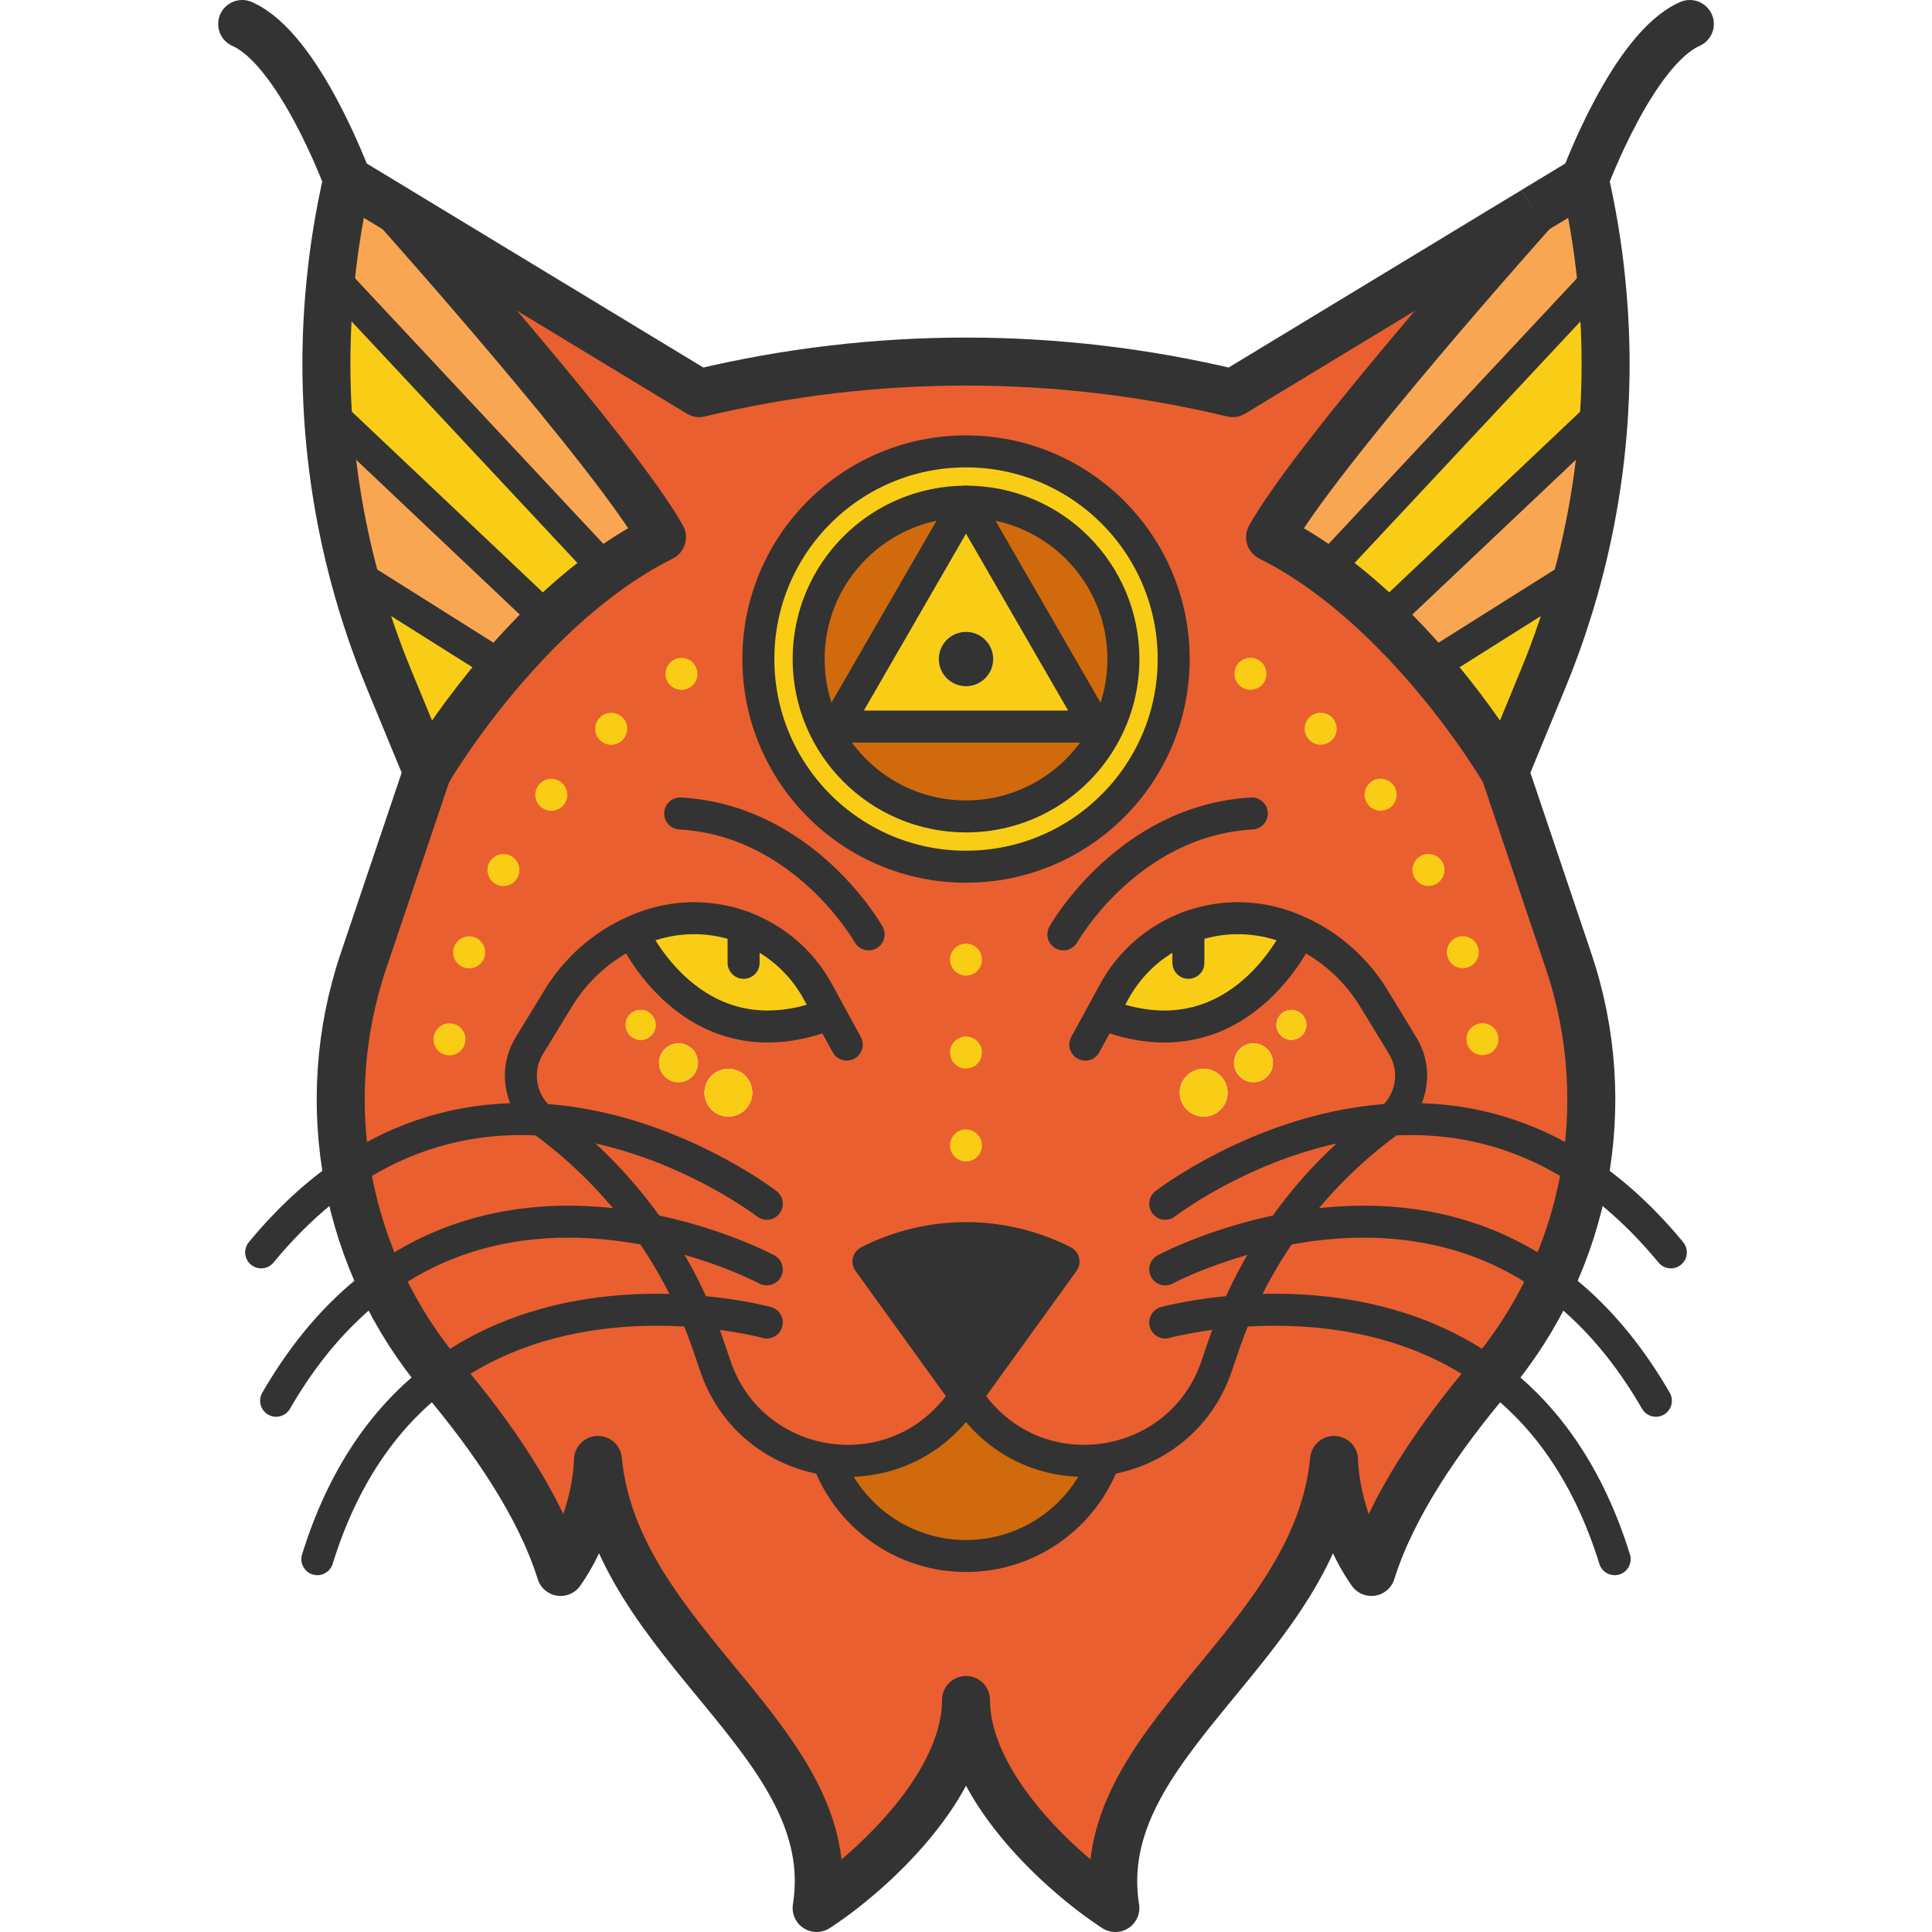 <?xml version="1.0" encoding="iso-8859-1"?>
<!-- Uploaded to: SVG Repo, www.svgrepo.com, Generator: SVG Repo Mixer Tools -->
<svg version="1.1" id="Capa_1" xmlns="http://www.w3.org/2000/svg" xmlns:xlink="http://www.w3.org/1999/xlink" 
	 viewBox="0 0 483.05 483.05" xml:space="preserve">
<g>
	<g>
		<g id="XMLID_15_">
			<g>
				<path style="fill:#F9CD16;" d="M400.34,69.83c1.18,11.28,1.41,22.61,0.71,33.89l-0.92-0.06l-54.24,51.32
					c-4.46-4.29-9.33-8.47-14.54-12.24l68.09-72.82L400.34,69.83z"/>
				<path style="fill:#F9A653;" d="M400.13,103.66l0.92,0.06c-0.85,13.69-3.06,27.28-6.62,40.58l-0.86-0.23l-36.36,22.89
					c-3.4-3.93-7.18-8-11.32-11.98L400.13,103.66z"/>
				<path style="fill:#F9A653;" d="M400.34,69.83l-0.9,0.09l-68.09,72.82c-4.37-3.16-8.98-6.03-13.8-8.44
					c11.91-21.17,65.13-80.72,65.96-81.65c0.01-0.01,0.01-0.01,0.01-0.01l12.71-7.7C398.12,53.18,399.49,61.49,400.34,69.83z"/>
				<path style="fill:#F9CD16;" d="M393.57,144.07l0.86,0.23c-2.3,8.6-5.16,17.07-8.58,25.36l-9.62,23.32
					c0,0-7.05-12.14-19.02-26.02L393.57,144.07z"/>
				<path style="fill:#EA5F2F;" d="M357.21,166.96c11.97,13.88,19.02,26.02,19.02,26.02l15.96,47.32
					c12.07,35.76,4.64,75.27-19.73,104.09c-12.54,14.83-24.39,32.04-29.57,48.64c-9.34-13.34-9.34-28.01-9.34-28.01
					c-4.41,46.43-61.32,70.44-54.68,112.03c-13.74-8.93-37.34-30.68-37.34-52.01c0,21.33-23.61,43.08-37.35,52.01
					c6.64-41.59-50.27-65.6-54.68-112.03c0,0,0,14.67-9.33,28.01c-5.19-16.6-17.04-33.81-29.58-48.64
					C86.22,315.57,78.8,276.06,90.86,240.3l15.97-47.32c0,0,7.04-12.13,19.02-26.01c3.39-3.93,7.18-8.01,11.32-11.99
					c4.46-4.29,9.32-8.47,14.53-12.24c4.37-3.16,8.99-6.03,13.81-8.44c-11.92-21.17-65.14-80.72-65.97-81.65l75.3,45.64
					c21.92-5.26,44.31-7.89,66.69-7.89s44.76,2.63,66.68,7.89l75.3-45.64c-0.83,0.93-54.05,60.48-65.96,81.65
					c4.82,2.41,9.43,5.28,13.8,8.44c5.21,3.77,10.08,7.95,14.54,12.24C350.03,158.96,353.81,163.03,357.21,166.96z M207.49,253.46
					l-3-5.51c-4.18-7.67-10.87-13.24-18.57-16.12c-7.35-2.77-15.62-3.08-23.53-0.45c-1.43,0.48-2.84,1.03-4.2,1.67
					C159.56,235.98,174.7,266.42,207.49,253.46z M276.11,364.88c-11.48,1.66-23.79-2.28-32.15-12.65l-2.43-3.02l24.38-33.79
					c-7.66-3.91-16.02-5.86-24.38-5.86c-8.37,0-16.73,1.95-24.39,5.86l24.39,33.79l-2.44,3.02c-8.36,10.37-20.66,14.31-32.14,12.65
					c0,0.01,0,0.01,0,0.01c5.16,14.09,18.69,24.15,34.58,24.15c15.88,0,29.41-10.06,34.58-24.15
					C276.11,364.89,276.11,364.89,276.11,364.88z M275.56,253.46c32.79,12.96,47.93-17.48,49.3-20.41c-1.36-0.64-2.76-1.19-4.2-1.67
					c-7.91-2.63-16.18-2.32-23.53,0.45c-7.7,2.88-14.38,8.45-18.56,16.12L275.56,253.46z M326.62,256.25c0-0.98-0.4-1.95-1.1-2.64
					c-0.69-0.7-1.66-1.1-2.64-1.1c-0.99,0-1.95,0.4-2.64,1.1c-0.7,0.69-1.1,1.66-1.1,2.64c0,0.98,0.4,1.95,1.1,2.64
					c0.69,0.7,1.65,1.1,2.64,1.1c0.98,0,1.95-0.4,2.64-1.1C326.22,258.2,326.62,257.23,326.62,256.25z M318.27,265.72
					c0-1.28-0.52-2.53-1.43-3.43c-0.9-0.91-2.15-1.43-3.44-1.43c-1.28,0-2.53,0.52-3.43,1.43c-0.9,0.9-1.43,2.15-1.43,3.43
					s0.53,2.54,1.43,3.44c0.9,0.91,2.15,1.42,3.43,1.42c1.29,0,2.54-0.51,3.44-1.42C317.75,268.26,318.27,267,318.27,265.72z
					 M306.93,273.2c0-1.57-0.65-3.12-1.76-4.23c-1.11-1.11-2.66-1.75-4.23-1.75s-3.11,0.64-4.23,1.75
					c-1.11,1.11-1.75,2.66-1.75,4.23c0,1.58,0.64,3.12,1.75,4.23c1.12,1.12,2.66,1.75,4.23,1.75s3.12-0.63,4.23-1.75
					C306.28,276.32,306.93,274.78,306.93,273.2z M293.45,164.78c0-28.68-23.25-51.92-51.92-51.92c-28.68,0-51.92,23.24-51.92,51.92
					c0,28.67,23.24,51.92,51.92,51.92C270.2,216.7,293.45,193.45,293.45,164.78z M188.09,273.2c0-1.57-0.63-3.11-1.75-4.23
					c-1.11-1.11-2.65-1.75-4.23-1.75c-1.57,0-3.11,0.64-4.23,1.75c-1.11,1.12-1.75,2.66-1.75,4.23c0,1.58,0.64,3.12,1.75,4.23
					c1.11,1.12,2.66,1.75,4.23,1.75c1.58,0,3.12-0.63,4.23-1.75C187.46,276.32,188.09,274.78,188.09,273.2z M174.5,265.72
					c0-1.28-0.51-2.53-1.42-3.43c-0.9-0.91-2.16-1.43-3.44-1.43s-2.53,0.52-3.43,1.43c-0.9,0.9-1.43,2.15-1.43,3.43
					s0.53,2.54,1.43,3.44c0.9,0.91,2.15,1.42,3.43,1.42s2.54-0.51,3.44-1.42C173.99,268.26,174.5,267,174.5,265.72z M163.91,256.25
					c0-0.98-0.4-1.95-1.1-2.64c-0.69-0.7-1.66-1.1-2.63-1.1c-0.99,0-1.96,0.4-2.65,1.1c-0.7,0.69-1.09,1.66-1.09,2.64
					c0,0.98,0.39,1.95,1.09,2.64c0.69,0.7,1.66,1.1,2.65,1.1c0.98,0,1.94-0.4,2.63-1.1C163.51,258.2,163.91,257.23,163.91,256.25z"
					/>
				<path style="fill:#F9CD16;" d="M325.52,253.61c0.7,0.69,1.1,1.66,1.1,2.64c0,0.98-0.4,1.95-1.1,2.64
					c-0.69,0.7-1.66,1.1-2.64,1.1c-0.99,0-1.95-0.4-2.64-1.1c-0.7-0.69-1.1-1.66-1.1-2.64c0-0.98,0.4-1.95,1.1-2.64
					c0.69-0.7,1.65-1.1,2.64-1.1C323.86,252.51,324.83,252.91,325.52,253.61z"/>
				<path style="fill:#F9CD16;" d="M297.13,231.83c7.35-2.77,15.62-3.08,23.53-0.45c1.44,0.48,2.84,1.03,4.2,1.67
					c-1.37,2.93-16.51,33.37-49.3,20.41l3.01-5.51C282.75,240.28,289.43,234.71,297.13,231.83z"/>
				<path style="fill:#F9CD16;" d="M316.84,262.29c0.91,0.9,1.43,2.15,1.43,3.43s-0.52,2.54-1.43,3.44
					c-0.9,0.91-2.15,1.42-3.44,1.42c-1.28,0-2.53-0.51-3.43-1.42c-0.9-0.9-1.43-2.16-1.43-3.44s0.53-2.53,1.43-3.43
					c0.9-0.91,2.15-1.43,3.43-1.43C314.69,260.86,315.94,261.38,316.84,262.29z"/>
				<path style="fill:#F9CD16;" d="M305.17,268.97c1.11,1.11,1.76,2.66,1.76,4.23c0,1.58-0.65,3.12-1.76,4.23
					c-1.11,1.12-2.66,1.75-4.23,1.75s-3.11-0.63-4.23-1.75c-1.11-1.11-1.75-2.65-1.75-4.23c0-1.57,0.64-3.12,1.75-4.23
					c1.12-1.11,2.66-1.75,4.23-1.75S304.06,267.86,305.17,268.97z"/>
				<path style="fill:#F9CD16;" d="M241.53,112.86c28.67,0,51.92,23.24,51.92,51.92c0,28.67-23.25,51.92-51.92,51.92
					c-28.68,0-51.92-23.25-51.92-51.92C189.61,136.1,212.85,112.86,241.53,112.86z M276.57,182.69c2.76-5.37,4.31-11.46,4.31-17.91
					c0-21.74-17.62-39.35-39.35-39.35c-21.74,0-39.35,17.61-39.35,39.35c0,21.73,17.61,39.35,39.35,39.35
					C256.81,204.13,270.06,195.42,276.57,182.69z"/>
				<path style="fill:#D16A0D;" d="M280.88,164.78c0,6.45-1.55,12.54-4.31,17.91l-2.58-1.03l-32.46-56.23
					C263.26,125.43,280.88,143.04,280.88,164.78z"/>
				<path style="fill:#D16A0D;" d="M273.99,181.66l2.58,1.03c-6.51,12.73-19.76,21.44-35.04,21.44c-21.74,0-39.35-17.62-39.35-39.35
					c0-21.74,17.61-39.35,39.35-39.35l-32.47,56.23H273.99z"/>
				<path style="fill:#D16A0D;" d="M276.11,364.88c0,0.01,0,0.01,0,0.01c-5.17,14.09-18.7,24.15-34.58,24.15
					c-15.89,0-29.42-10.06-34.58-24.15c0,0,0,0,0-0.01c11.48,1.66,23.78-2.28,32.14-12.65l2.44-3.02l2.43,3.02
					C252.32,362.6,264.63,366.54,276.11,364.88z"/>
				<path style="fill:#F9CD16;" d="M241.53,125.43l32.46,56.23h-64.93L241.53,125.43z M248.33,164.78c0-3.76-3.05-6.8-6.8-6.8
					c-3.76,0-6.81,3.04-6.81,6.8c0,3.75,3.05,6.8,6.81,6.8C245.28,171.58,248.33,168.53,248.33,164.78z"/>
				<path style="fill:#333333;" d="M265.91,315.42l-24.38,33.79l-24.39-33.79c7.66-3.91,16.02-5.86,24.39-5.86
					C249.89,309.56,258.25,311.51,265.91,315.42z"/>
				<path style="fill:#333333;" d="M241.53,157.98c3.75,0,6.8,3.04,6.8,6.8c0,3.75-3.05,6.8-6.8,6.8c-3.76,0-6.81-3.05-6.81-6.8
					C234.72,161.02,237.77,157.98,241.53,157.98z"/>
				<path style="fill:#F9CD16;" d="M185.92,231.83c7.7,2.88,14.39,8.45,18.57,16.12l3,5.51c-32.79,12.96-47.93-17.48-49.3-20.41
					c1.36-0.64,2.77-1.19,4.2-1.67C170.3,228.75,178.57,229.06,185.92,231.83z"/>
				<path style="fill:#F9CD16;" d="M186.34,268.97c1.12,1.12,1.75,2.66,1.75,4.23c0,1.58-0.63,3.12-1.75,4.23
					c-1.11,1.12-2.65,1.75-4.23,1.75c-1.57,0-3.12-0.63-4.23-1.75c-1.11-1.11-1.75-2.65-1.75-4.23c0-1.57,0.64-3.11,1.75-4.23
					c1.12-1.11,2.66-1.75,4.23-1.75C183.69,267.22,185.23,267.86,186.34,268.97z"/>
				<path style="fill:#F9CD16;" d="M173.08,262.29c0.91,0.9,1.42,2.15,1.42,3.43s-0.51,2.54-1.42,3.44
					c-0.9,0.91-2.16,1.42-3.44,1.42s-2.53-0.51-3.43-1.42c-0.9-0.9-1.43-2.16-1.43-3.44s0.53-2.53,1.43-3.43
					c0.9-0.91,2.15-1.43,3.43-1.43S172.18,261.38,173.08,262.29z"/>
				<path style="fill:#F9CD16;" d="M162.81,253.61c0.7,0.69,1.1,1.66,1.1,2.64c0,0.98-0.4,1.95-1.1,2.64
					c-0.69,0.7-1.65,1.1-2.63,1.1c-0.99,0-1.96-0.4-2.65-1.1c-0.7-0.69-1.09-1.66-1.09-2.64c0-0.98,0.39-1.95,1.09-2.64
					c0.69-0.7,1.66-1.1,2.65-1.1C161.15,252.51,162.12,252.91,162.81,253.61z"/>
				<path style="fill:#F9A653;" d="M165.51,134.3c-4.82,2.41-9.44,5.28-13.81,8.44L83.62,69.92l-0.91-0.09
					c0.85-8.34,2.22-16.65,4.11-24.89l12.71,7.7l0.01,0.01C100.37,53.58,153.59,113.13,165.51,134.3z"/>
				<path style="fill:#F9CD16;" d="M83.62,69.92l68.08,72.82c-5.21,3.77-10.07,7.95-14.53,12.24l-54.25-51.32L82,103.72
					c-0.26-4.24-0.39-8.48-0.39-12.72c0-7.06,0.36-14.13,1.1-21.17L83.62,69.92z"/>
				<path style="fill:#F9A653;" d="M82.92,103.66l54.25,51.32c-4.14,3.98-7.93,8.06-11.32,11.99l-36.37-22.9l-0.86,0.23
					c-3.56-13.3-5.77-26.89-6.62-40.58L82.92,103.66z"/>
				<path style="fill:#F9CD16;" d="M89.48,144.07l36.37,22.9c-11.98,13.88-19.02,26.01-19.02,26.01l-9.63-23.32
					c-3.42-8.29-6.28-16.76-8.58-25.36L89.48,144.07z"/>
			</g>
			<g>
				<path style="fill:none;stroke:#333333;stroke-width:12;stroke-linejoin:round;stroke-miterlimit:10;" d="M106.83,192.98
					c0,0,7.04-12.13,19.02-26.01c3.39-3.93,7.18-8.01,11.32-11.99c4.46-4.29,9.32-8.47,14.53-12.24c4.37-3.16,8.99-6.03,13.81-8.44
					c-11.92-21.17-65.14-80.72-65.97-81.65"/>
				<path style="fill:none;stroke:#333333;stroke-width:8;stroke-linecap:round;stroke-linejoin:round;stroke-miterlimit:10;" d="
					M211.71,261.18l-4.22-7.72l-3-5.51c-4.18-7.67-10.87-13.24-18.57-16.12c-7.35-2.77-15.62-3.08-23.53-0.45
					c-1.43,0.48-2.84,1.03-4.2,1.67c-3.15,1.42-6.1,3.24-8.79,5.39c-3.85,3.07-7.17,6.81-9.78,11.08l-7.28,11.93
					c-3.89,6.39-2.25,14.69,3.78,19.11c9.55,7,17.91,15.4,24.83,24.84s12.4,19.94,16.21,31.15l1.7,5
					c4.56,13.44,15.85,21.57,28.09,23.33c11.48,1.66,23.78-2.28,32.14-12.65l2.44-3.02"/>
				<path style="fill:none;stroke:#333333;stroke-width:8;stroke-linejoin:round;stroke-miterlimit:10;" d="M158.09,232.82
					c0,0,0.03,0.08,0.1,0.23c1.37,2.93,16.51,33.37,49.3,20.41"/>
				
					<line style="fill:none;stroke:#333333;stroke-width:8;stroke-linecap:round;stroke-linejoin:round;stroke-miterlimit:10;" x1="185.92" y1="240.73" x2="185.92" y2="231.83"/>
				<path style="fill:none;stroke:#333333;stroke-width:12;stroke-linecap:round;stroke-linejoin:round;stroke-miterlimit:10;" d="
					M86.82,44.94c0,0-12.04-32.72-26.27-38.94"/>
				<path style="fill:none;stroke:#333333;stroke-width:12;stroke-linejoin:round;stroke-miterlimit:10;" d="M383.51,52.65
					l-75.3,45.64c-21.92-5.26-44.3-7.89-66.68-7.89s-44.77,2.63-66.69,7.89l-75.3-45.64l-0.01-0.01l-12.71-7.7
					c-1.89,8.24-3.26,16.55-4.11,24.89c-0.74,7.04-1.1,14.11-1.1,21.17c0,4.24,0.13,8.48,0.39,12.72
					c0.85,13.69,3.06,27.28,6.62,40.58c2.3,8.6,5.16,17.07,8.58,25.36l9.63,23.32L90.86,240.3c-12.06,35.76-4.64,75.27,19.73,104.09
					c12.54,14.83,24.39,32.04,29.58,48.64c9.33-13.34,9.33-28.01,9.33-28.01c4.41,46.43,61.32,70.44,54.68,112.03
					c13.74-8.93,37.35-30.68,37.35-52.01c0,21.33,23.6,43.08,37.34,52.01c-6.64-41.59,50.27-65.6,54.68-112.03
					c0,0,0,14.67,9.34,28.01c5.18-16.6,17.03-33.81,29.57-48.64c24.37-28.82,31.8-68.33,19.73-104.09l-15.96-47.32l9.62-23.32
					c3.42-8.29,6.28-16.76,8.58-25.36c3.56-13.3,5.77-26.89,6.62-40.58c0.7-11.28,0.47-22.61-0.71-33.89
					c-0.85-8.34-2.22-16.65-4.11-24.89l-12.71,7.7"/>
				<path style="fill:none;stroke:#333333;stroke-width:12;stroke-linejoin:round;stroke-miterlimit:10;" d="M376.23,192.98
					c0,0-7.05-12.14-19.02-26.02c-3.4-3.93-7.18-8-11.32-11.98c-4.46-4.29-9.33-8.47-14.54-12.24c-4.37-3.16-8.98-6.03-13.8-8.44
					c11.91-21.17,65.13-80.72,65.96-81.65c0.01-0.01,0.01-0.01,0.01-0.01"/>
				<path style="fill:none;stroke:#333333;stroke-width:8;stroke-linecap:round;stroke-linejoin:round;stroke-miterlimit:10;" d="
					M271.35,261.18l4.21-7.72l3.01-5.51c4.18-7.67,10.86-13.24,18.56-16.12c7.35-2.77,15.62-3.08,23.53-0.45
					c1.44,0.48,2.84,1.03,4.2,1.67c3.15,1.42,6.1,3.24,8.79,5.39c3.86,3.07,7.18,6.81,9.79,11.08l7.27,11.93
					c3.89,6.39,2.25,14.69-3.78,19.11c-9.55,7-17.91,15.4-24.83,24.84c-6.92,9.44-12.41,19.94-16.21,31.15l-1.7,5
					c-4.56,13.44-15.85,21.57-28.08,23.33c-11.48,1.66-23.79-2.28-32.15-12.65l-2.43-3.02"/>
				<path style="fill:none;stroke:#333333;stroke-width:8;stroke-linejoin:round;stroke-miterlimit:10;" d="M324.96,232.82
					c0,0-0.03,0.08-0.1,0.23c-1.37,2.93-16.51,33.37-49.3,20.41"/>
				
					<line style="fill:none;stroke:#333333;stroke-width:8;stroke-linecap:round;stroke-linejoin:round;stroke-miterlimit:10;" x1="297.13" y1="240.73" x2="297.13" y2="231.83"/>
				<path style="fill:none;stroke:#333333;stroke-width:12;stroke-linecap:round;stroke-linejoin:round;stroke-miterlimit:10;" d="
					M396.23,44.94c0,0,12.05-32.72,26.27-38.94"/>
				<path style="fill:none;stroke:#333333;stroke-width:8;stroke-linejoin:round;stroke-miterlimit:10;" d="M265.91,315.42
					l-24.38,33.79l-24.39-33.79c7.66-3.91,16.02-5.86,24.39-5.86C249.89,309.56,258.25,311.51,265.91,315.42z"/>
				<path style="fill:none;stroke:#333333;stroke-width:8;stroke-linejoin:round;stroke-miterlimit:10;" d="M276.11,364.88
					c0,0.01,0,0.01,0,0.01c-5.17,14.09-18.7,24.15-34.58,24.15c-15.89,0-29.42-10.06-34.58-24.15c0,0,0,0,0-0.01"/>
				<path style="fill:none;stroke:#333333;stroke-width:8;stroke-linecap:round;stroke-linejoin:round;stroke-miterlimit:10;" d="
					M217.18,233.62c0,0-16-28.45-47.12-30.23"/>
				<path style="fill:none;stroke:#333333;stroke-width:8;stroke-linecap:round;stroke-linejoin:round;stroke-miterlimit:10;" d="
					M265.87,233.62c0,0,16-28.45,47.12-30.23"/>
				<path style="fill:none;stroke:#333333;stroke-width:8;stroke-linejoin:round;stroke-miterlimit:10;" d="M293.45,164.78
					c0-28.68-23.25-51.92-51.92-51.92c-28.68,0-51.92,23.24-51.92,51.92c0,28.67,23.24,51.92,51.92,51.92
					C270.2,216.7,293.45,193.45,293.45,164.78z"/>
				<path style="fill:none;stroke:#333333;stroke-width:8;stroke-linejoin:round;stroke-miterlimit:10;" d="M276.57,182.69
					c2.76-5.37,4.31-11.46,4.31-17.91c0-21.74-17.62-39.35-39.35-39.35c-21.74,0-39.35,17.61-39.35,39.35
					c0,21.73,17.61,39.35,39.35,39.35C256.81,204.13,270.06,195.42,276.57,182.69z"/>
				<polygon style="fill:none;stroke:#333333;stroke-width:8;stroke-linejoin:round;stroke-miterlimit:10;" points="273.99,181.66 
					209.06,181.66 241.53,125.43 				"/>
				<polyline style="fill:none;stroke:#333333;stroke-width:8;stroke-linejoin:round;stroke-miterlimit:10;" points="330.98,143.14 
					331.35,142.74 399.44,69.92 				"/>
				<polyline style="fill:none;stroke:#333333;stroke-width:8;stroke-linejoin:round;stroke-miterlimit:10;" points="345.43,155.42 
					345.89,154.98 400.13,103.66 				"/>
				<polyline style="fill:none;stroke:#333333;stroke-width:8;stroke-linejoin:round;stroke-miterlimit:10;" points="356.61,167.34 
					357.21,166.96 393.57,144.07 				"/>
				<polyline style="fill:none;stroke:#333333;stroke-width:8;stroke-linejoin:round;stroke-miterlimit:10;" points="152.07,143.14 
					151.7,142.74 83.62,69.92 				"/>
				<polyline style="fill:none;stroke:#333333;stroke-width:8;stroke-linejoin:round;stroke-miterlimit:10;" points="137.63,155.42 
					137.17,154.98 82.92,103.66 				"/>
				<polyline style="fill:none;stroke:#333333;stroke-width:8;stroke-linejoin:round;stroke-miterlimit:10;" points="126.44,167.34 
					125.85,166.97 89.48,144.07 				"/>
			</g>
		</g>
	</g>
	<g>
		<path style="fill:none;stroke:#333333;stroke-width:8;stroke-linecap:round;stroke-linejoin:round;stroke-miterlimit:10;" d="
			M191.716,330.66c0,0-86.611-23.896-112.371,59.175"/>
		<path style="fill:none;stroke:#333333;stroke-width:8;stroke-linecap:round;stroke-linejoin:round;stroke-miterlimit:10;" d="
			M191.716,317.382c0,0-79.176-42.47-122.68,32.842"/>
		<path style="fill:none;stroke:#333333;stroke-width:8;stroke-linecap:round;stroke-linejoin:round;stroke-miterlimit:10;" d="
			M191.716,300.976c0,0-71.083-54.951-126.417,12.15"/>
		<path style="fill:none;stroke:#333333;stroke-width:8;stroke-linecap:round;stroke-linejoin:round;stroke-miterlimit:10;" d="
			M291.336,330.66c0,0,86.611-23.896,112.371,59.175"/>
		<path style="fill:none;stroke:#333333;stroke-width:8;stroke-linecap:round;stroke-linejoin:round;stroke-miterlimit:10;" d="
			M291.336,317.382c0,0,79.176-42.47,122.68,32.842"/>
		<path style="fill:none;stroke:#333333;stroke-width:8;stroke-linecap:round;stroke-linejoin:round;stroke-miterlimit:10;" d="
			M291.336,300.976c0,0,71.083-54.951,126.418,12.15"/>
	</g>
	<g>
		<path style="fill:#F9CD16;" d="M366.7,260.36c-0.311-2.18,1.22-4.2,3.41-4.5l0,0c2.189-0.3,4.21,1.23,4.51,3.42l0,0
			c0.3,2.18-1.23,4.2-3.42,4.5l0,0c-0.18,0.03-0.36,0.04-0.55,0.04l0,0C368.68,263.82,366.97,262.37,366.7,260.36z M361.93,239.3
			c-0.68-2.11,0.49-4.36,2.591-5.03l0,0c2.109-0.67,4.359,0.49,5.029,2.59l0,0c0.67,2.11-0.49,4.36-2.6,5.03l0,0
			c-0.4,0.13-0.811,0.19-1.22,0.19l0,0C364.04,242.08,362.47,241,361.93,239.3z M353.61,219.36c-1.021-1.96-0.261-4.38,1.699-5.4
			l0,0c1.961-1.02,4.37-0.26,5.4,1.7l0,0c1.01,1.96,0.26,4.37-1.7,5.39l0,0c-0.59,0.31-1.23,0.46-1.85,0.46l0,0
			C355.72,221.51,354.33,220.73,353.61,219.36z M342.01,201.13L342.01,201.13c-1.34-1.76-1-4.27,0.761-5.61l0,0
			c1.75-1.34,4.26-1,5.6,0.75l0,0c1.34,1.76,1.01,4.27-0.75,5.61l0,0c-0.73,0.55-1.58,0.82-2.42,0.82l0,0
			C343.99,202.7,342.8,202.16,342.01,201.13z M327.49,185.13c-1.62-1.51-1.72-4.04-0.21-5.66l0,0c1.5-1.61,4.029-1.71,5.649-0.21
			l0,0l0,0l0,0c1.62,1.51,1.71,4.04,0.21,5.66l0,0c-0.79,0.85-1.859,1.28-2.93,1.28l0,0C329.23,186.2,328.26,185.84,327.49,185.13z
			 M310.46,171.82c-1.85-1.21-2.37-3.69-1.17-5.54l0,0c1.21-1.85,3.69-2.37,5.54-1.16l0,0l0,0l0,0c1.85,1.21,2.37,3.68,1.16,5.54
			l0,0c-0.76,1.17-2.04,1.81-3.351,1.81l0,0C311.889,172.47,311.13,172.26,310.46,171.82z"/>
	</g>
	<g>
		<path style="fill:#F9CD16;" d="M111.84,263.82c-2.189-0.3-3.72-2.31-3.42-4.5l0,0c0,0,0,0,0.01,0l0,0
			c0.301-2.19,2.311-3.72,4.5-3.42l0,0c2.19,0.3,3.721,2.32,3.42,4.5l0,0c-0.279,2.01-1.989,3.46-3.96,3.46l0,0
			C112.21,263.86,112.03,263.85,111.84,263.82z M116.09,241.93c-2.109-0.67-3.27-2.93-2.6-5.03l0,0c0.67-2.1,2.92-3.27,5.03-2.6l0,0
			c2.1,0.67,3.26,2.92,2.59,5.03l0,0c-0.54,1.7-2.11,2.79-3.811,2.79l0,0C116.9,242.12,116.49,242.05,116.09,241.93z M124.03,221.08
			c-1.96-1.02-2.721-3.44-1.7-5.39l0,0c1.02-1.96,3.44-2.72,5.39-1.7l0,0c1.96,1.02,2.721,3.44,1.7,5.4l0,0
			c-0.71,1.36-2.11,2.15-3.55,2.15l0,0C125.25,221.54,124.62,221.39,124.03,221.08z M135.41,201.9c-1.75-1.34-2.09-3.85-0.75-5.6
			l0,0c1.34-1.76,3.85-2.09,5.61-0.75l0,0c1.75,1.33,2.09,3.85,0.75,5.6l0,0c-0.79,1.03-1.98,1.57-3.181,1.57l0,0
			C136.99,202.72,136.139,202.46,135.41,201.9z M149.889,184.94c-1.5-1.62-1.409-4.15,0.21-5.65l0,0c1.62-1.51,4.15-1.42,5.65,0.2
			l0,0c1.51,1.62,1.41,4.15-0.21,5.66h0.01c-0.77,0.71-1.75,1.07-2.73,1.07l0,0C151.75,186.22,150.68,185.79,149.889,184.94z
			 M167.04,170.67c-1.21-1.85-0.69-4.33,1.16-5.53l0,0c1.85-1.21,4.33-0.69,5.53,1.16l0,0c1.21,1.85,0.689,4.33-1.16,5.54l0,0
			c-0.67,0.44-1.431,0.65-2.181,0.65l0,0C169.08,172.49,167.8,171.85,167.04,170.67z"/>
	</g>
	<g>
		<path style="fill:#F9CD16;" d="M237.53,286.39c0-2.2,1.79-4,4-4l0,0c2.2,0,3.99,1.8,3.99,4l0,0c0,2.21-1.79,4-3.99,4l0,0
			C239.32,290.39,237.53,288.6,237.53,286.39z M237.53,263.16c0-2.21,1.79-4,4-4l0,0c2.2,0,3.99,1.79,3.99,4l0,0
			c0,2.21-1.79,4-3.99,4l0,0C239.32,267.16,237.53,265.37,237.53,263.16z M237.53,239.93c0-2.21,1.79-4,4-4l0,0
			c2.2,0,3.99,1.79,3.99,4l0,0c0,2.21-1.79,4-3.99,4l0,0C239.32,243.93,237.53,242.14,237.53,239.93z"/>
	</g>
</g>
</svg>